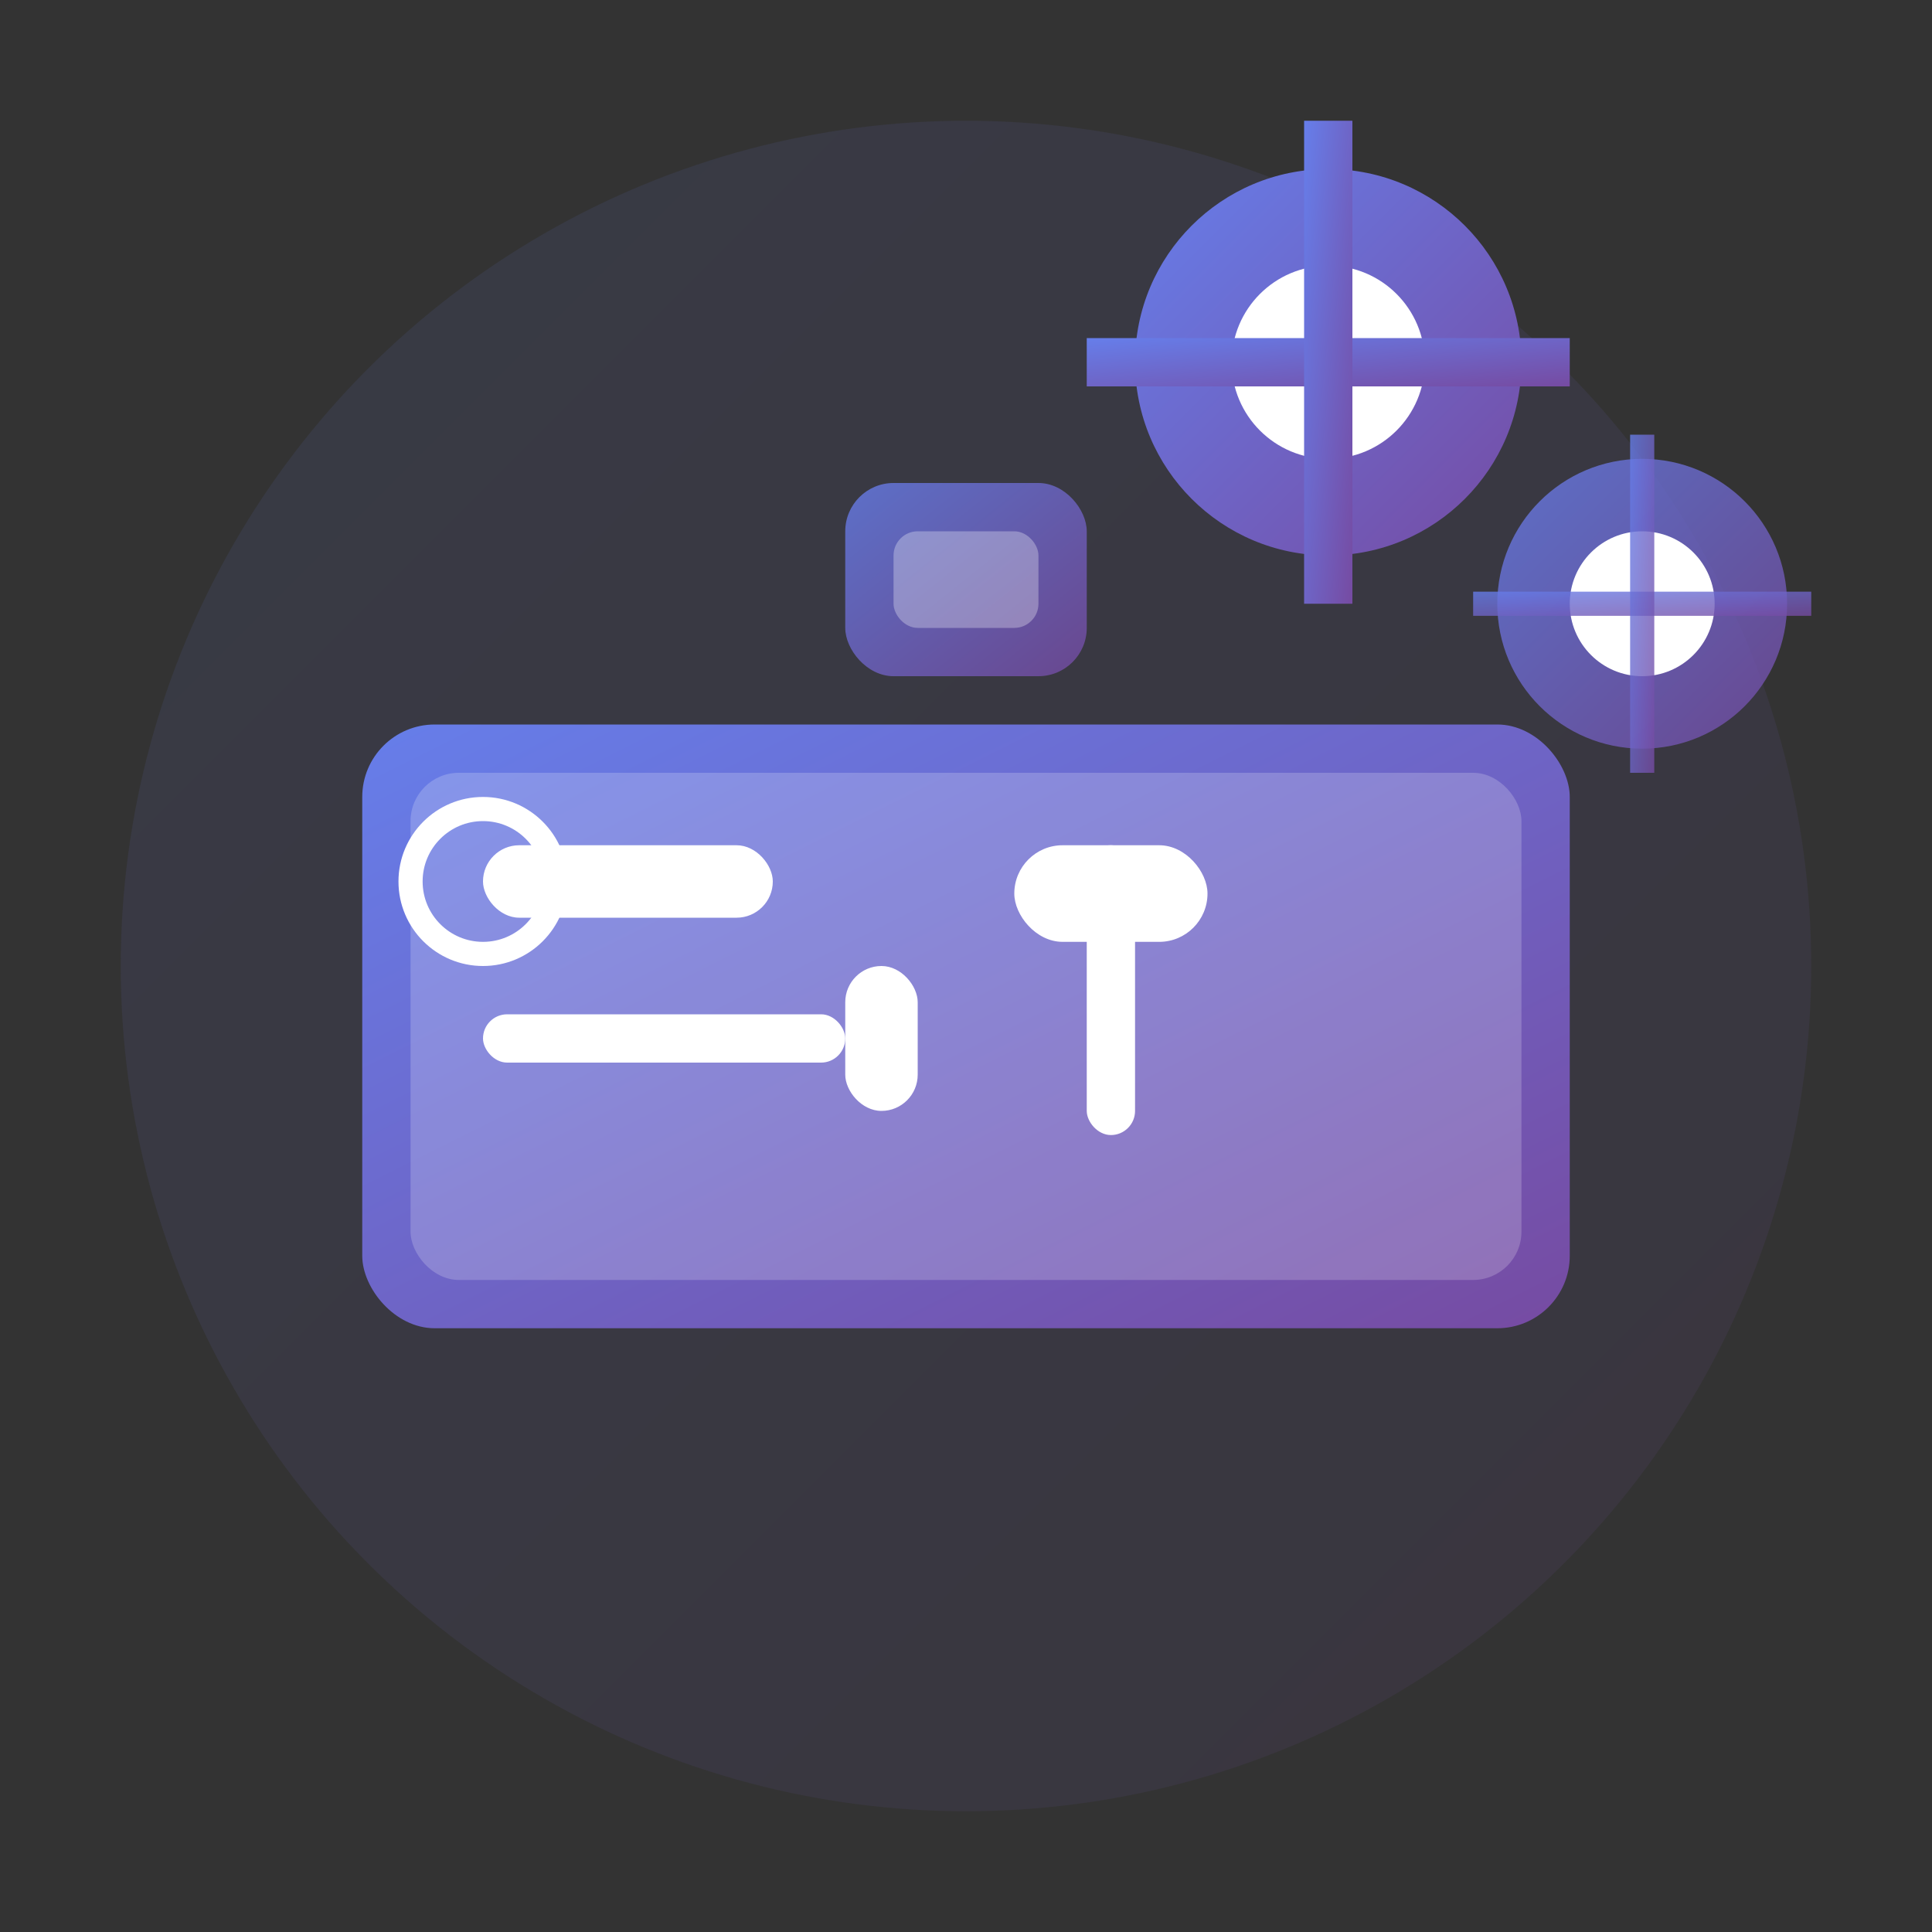 <svg width="80" height="80" viewBox="0 0 80 80" fill="none" xmlns="http://www.w3.org/2000/svg">
  <rect x="0" y="0" width="80" height="80" fill="#333333" stroke="none"/>
  <defs>
    <linearGradient id="practicalGradient" x1="0%" y1="0%" x2="100%" y2="100%">
      <stop offset="0%" style="stop-color:#667eea;stop-opacity:1" />
      <stop offset="100%" style="stop-color:#764ba2;stop-opacity:1" />
    </linearGradient>
  </defs>
  
  <!-- Background circle -->
  <circle cx="40" cy="40" r="35" fill="url(#practicalGradient)" opacity="0.1"/>
  
  <!-- Toolbox -->
  <rect x="15" y="30" width="50" height="25" rx="3" fill="url(#practicalGradient)"/>
  <rect x="17" y="32" width="46" height="21" rx="2" fill="white" opacity="0.2"/>
  
  <!-- Handle -->
  <rect x="35" y="20" width="10" height="8" rx="2" fill="url(#practicalGradient)" opacity="0.8"/>
  <rect x="37" y="22" width="6" height="4" rx="1" fill="white" opacity="0.3"/>
  
  <!-- Tools -->
  <g fill="white">
    <!-- Wrench -->
    <rect x="20" y="35" width="12" height="3" rx="1.5"/>
    <circle cx="20" cy="36.5" r="3" fill="none" stroke="white" stroke-width="1"/>
    
    <!-- Screwdriver -->
    <rect x="20" y="42" width="15" height="2" rx="1"/>
    <rect x="35" y="40" width="3" height="6" rx="1.5"/>
    
    <!-- Hammer -->
    <rect x="45" y="35" width="2" height="12" rx="1"/>
    <rect x="42" y="35" width="8" height="4" rx="2"/>
  </g>
  
  <!-- Gears -->
  <g transform="translate(55, 15)">
    <circle cx="0" cy="0" r="8" fill="url(#practicalGradient)"/>
    <circle cx="0" cy="0" r="4" fill="white"/>
    <rect x="-10" y="-1" width="20" height="2" fill="url(#practicalGradient)"/>
    <rect x="-1" y="-10" width="2" height="20" fill="url(#practicalGradient)"/>
  </g>
  
  <g transform="translate(68, 25)">
    <circle cx="0" cy="0" r="6" fill="url(#practicalGradient)" opacity="0.8"/>
    <circle cx="0" cy="0" r="3" fill="white"/>
    <rect x="-7" y="-0.5" width="14" height="1" fill="url(#practicalGradient)" opacity="0.8"/>
    <rect x="-0.5" y="-7" width="1" height="14" fill="url(#practicalGradient)" opacity="0.8"/>
  </g>
</svg>
